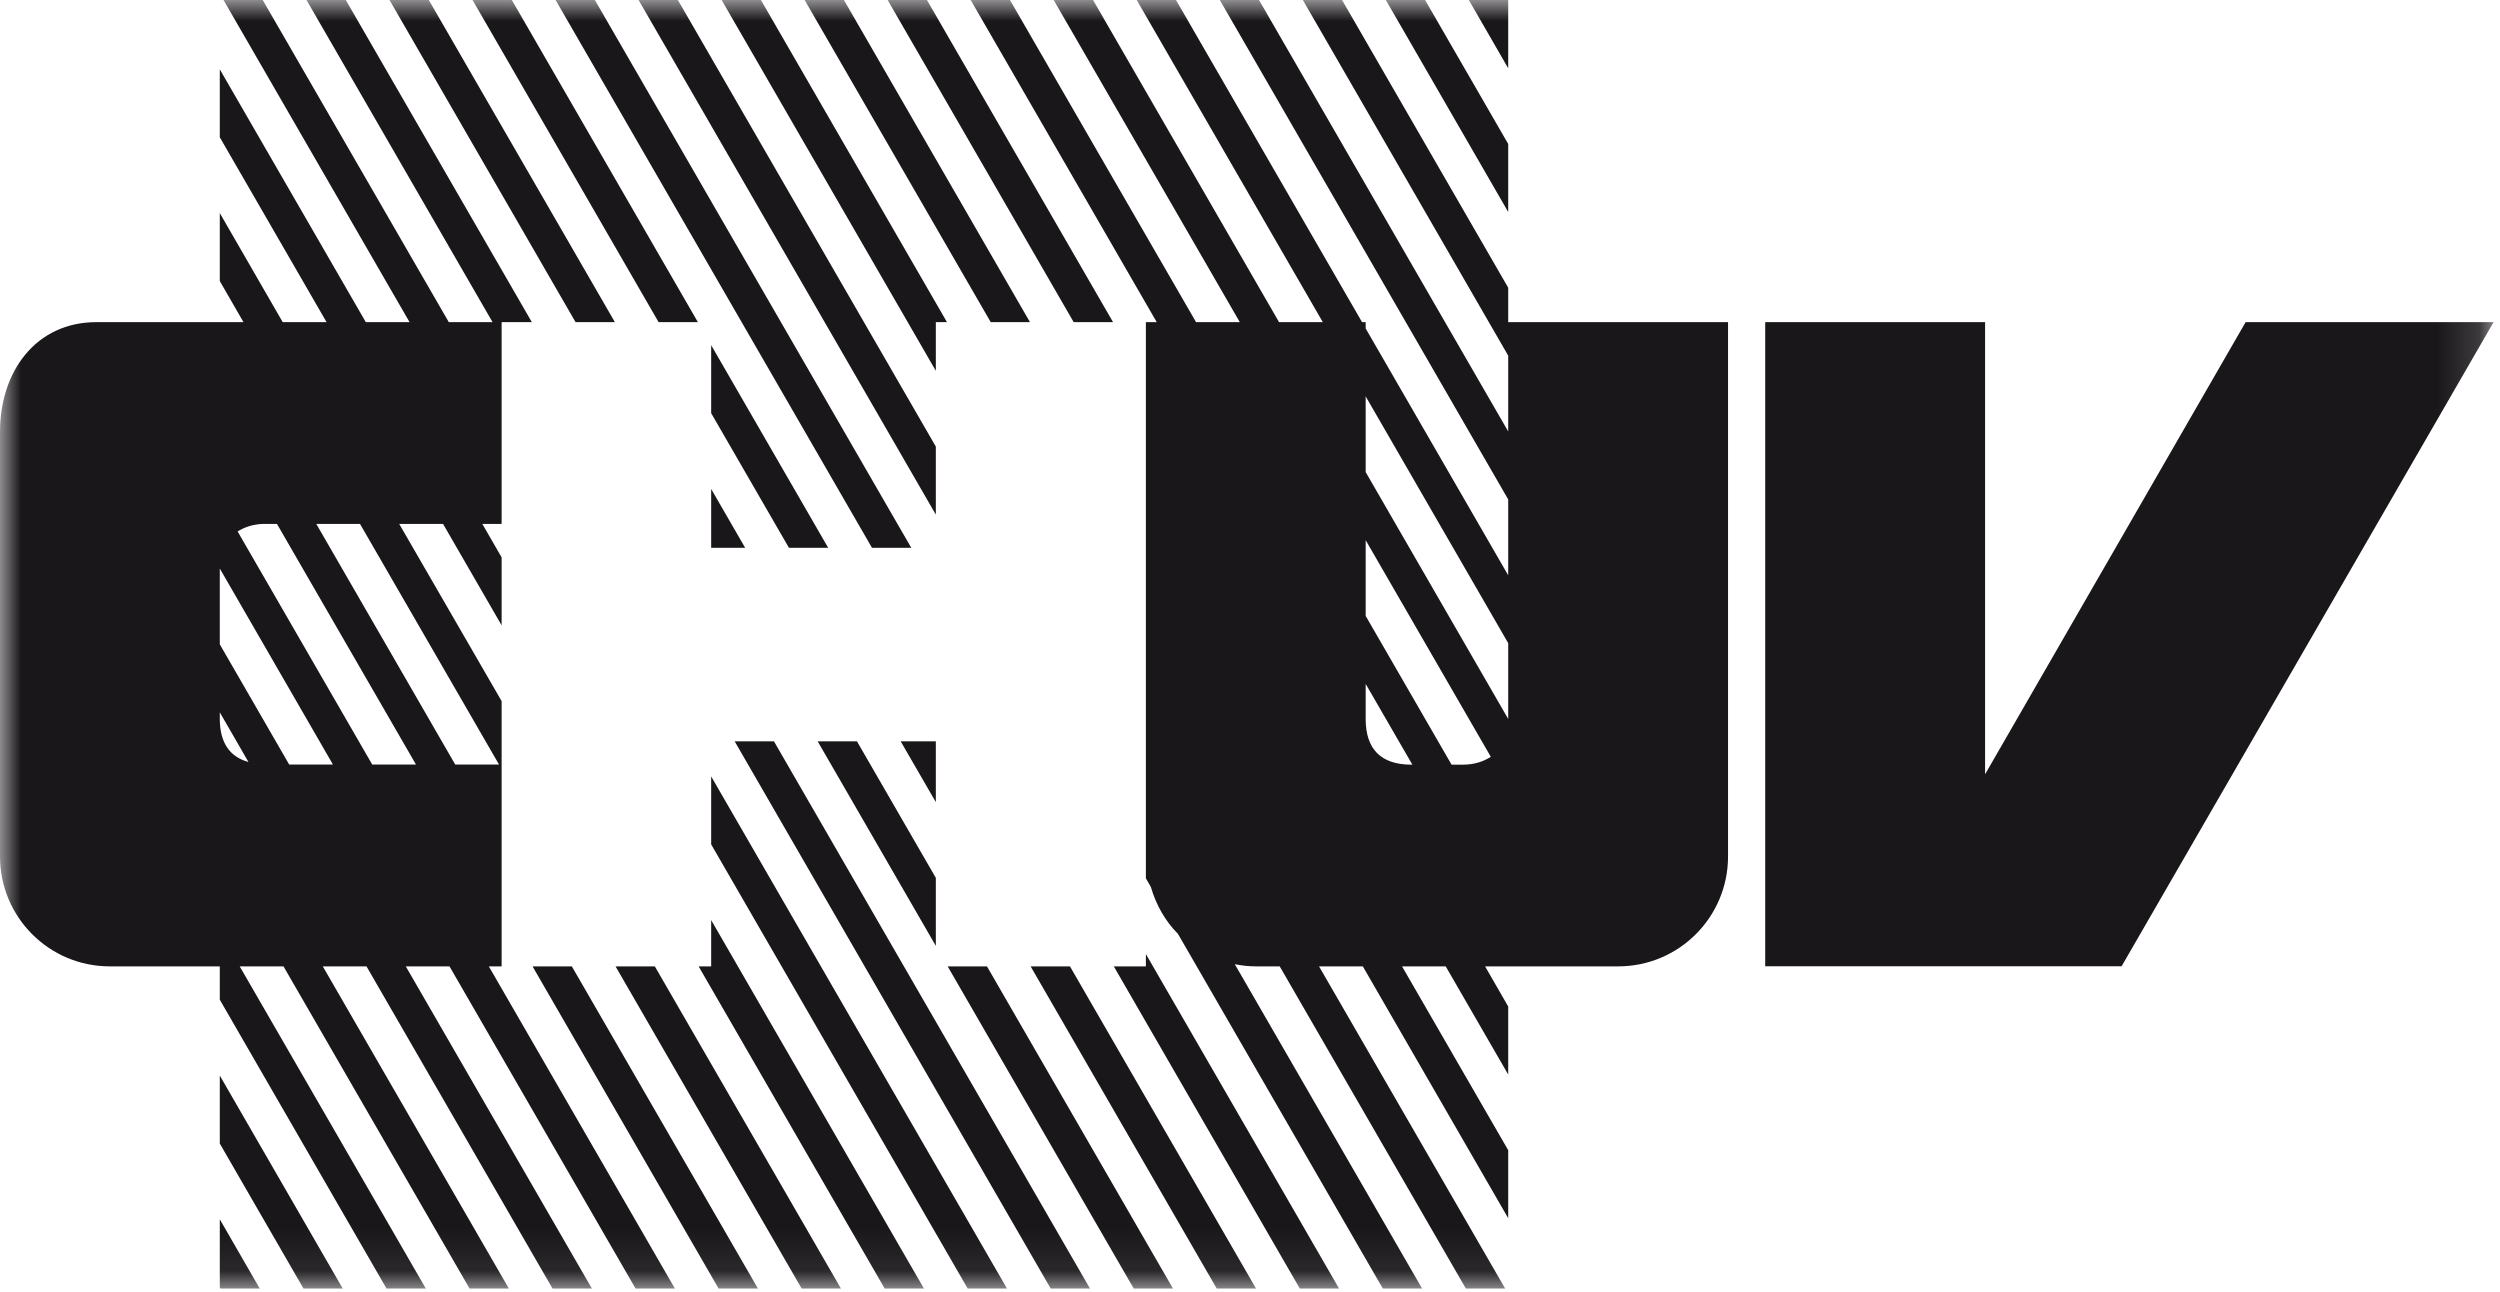 <?xml version="1.0" encoding="UTF-8"?>
<svg width="60px" height="31px" viewBox="0 0 60 31" version="1.1" xmlns="http://www.w3.org/2000/svg" xmlns:xlink="http://www.w3.org/1999/xlink">
    <title>LOGO</title>
    <defs>
        <polygon id="path-1" points="0 0 59.846 0 59.846 30.924 0 30.924"></polygon>
    </defs>
    <g id="Symbols" stroke="none" stroke-width="1" fill="none" fill-rule="evenodd">
        <g id="D-/-HEADER-/-INTERNAL" transform="translate(-135, -22)">
            <g id="LOGO" transform="translate(135, 22)">
                <mask id="mask-2" fill="white">
                    <use xlink:href="#path-1"></use>
                </mask>
                <g id="Clip-2"></g>
                <path d="M12.781,23.193 L17.246,30.924 L18.19,30.924 L13.724,23.193 L12.781,23.193 Z M7.591,12.574 L8.64,12.574 L11.976,18.348 L10.925,18.348 L7.591,12.574 Z M8.933,18.348 L5.703,12.755 C5.86,12.657 6.048,12.587 6.299,12.574 L6.647,12.574 L9.983,18.348 L8.933,18.348 Z M6.94,18.348 L5.275,15.464 L5.275,13.665 C5.275,13.659 5.277,13.655 5.277,13.648 L7.99,18.348 L6.94,18.348 Z M5.275,17.249 L5.275,17.096 L5.963,18.288 C5.511,18.165 5.275,17.821 5.275,17.249 L5.275,17.249 Z M12.039,23.193 L12.039,16.827 L9.581,12.574 L10.633,12.574 L12.039,15.008 L12.039,13.377 L11.576,12.574 L12.039,12.574 L12.039,7.731 L12.764,7.731 L8.299,0 L7.356,0 L11.821,7.731 L10.771,7.731 L6.305,0 L5.364,0 L9.829,7.731 L8.779,7.731 L5.275,1.664 L5.275,3.295 L7.837,7.731 L6.785,7.731 L5.275,5.114 L5.275,6.745 L5.843,7.731 L2.317,7.731 C0.862,7.731 0,8.911 0,10.366 L0,20.555 C0,22.012 1.179,23.193 2.635,23.193 L5.275,23.193 L5.275,23.993 L9.276,30.924 L10.219,30.924 L5.753,23.193 L6.804,23.193 L11.269,30.924 L12.212,30.924 L7.747,23.193 L8.796,23.193 L13.26,30.924 L14.205,30.924 L9.739,23.193 L10.788,23.193 L15.253,30.924 L16.197,30.924 L11.732,23.193 L12.039,23.193 Z M36.197,17.255 L32.776,11.33 L32.776,9.513 L36.197,15.436 L36.197,17.255 Z M35.099,18.352 L34.838,18.352 L32.776,14.782 L32.776,12.964 L35.779,18.163 C35.603,18.277 35.387,18.352 35.099,18.352 L35.099,18.352 Z M33.874,18.352 C33.146,18.352 32.776,17.983 32.776,17.255 L32.776,16.414 L33.897,18.352 L33.874,18.352 Z M36.197,6.905 L32.209,0 L31.268,0 L36.197,8.536 L36.197,10.355 L30.216,0 L29.275,0 L36.197,11.987 L36.197,13.807 L32.776,7.883 L32.776,7.731 L32.689,7.731 L28.224,0 L27.281,0 L31.747,7.731 L30.697,7.731 L26.233,0 L25.288,0 L29.755,7.731 L28.705,7.731 L24.239,0 L23.296,0 L27.761,7.731 L27.501,7.731 L27.501,21.08 L27.621,21.288 C27.745,21.716 27.964,22.104 28.271,22.413 L33.187,30.924 L34.13,30.924 L29.635,23.141 C29.798,23.173 29.966,23.193 30.139,23.193 L30.713,23.193 L35.18,30.924 L36.123,30.924 L31.657,23.193 L32.708,23.193 L36.197,29.237 L36.197,27.605 L33.649,23.193 L34.697,23.193 L36.197,25.789 L36.197,24.156 L35.642,23.193 L38.836,23.193 C40.293,23.193 41.473,22.012 41.473,20.555 L41.473,7.731 L36.197,7.731 L36.197,6.905 Z M5.275,27.445 L7.283,30.924 L8.225,30.924 L5.275,25.813 L5.275,27.445 Z M53.895,7.731 L47.642,18.583 L47.642,7.731 L42.365,7.731 L42.365,23.191 L50.918,23.191 L59.846,7.731 L53.895,7.731 Z M5.275,30.896 L5.291,30.924 L6.233,30.924 L5.275,29.263 L5.275,30.896 Z M22.744,23.193 L27.209,30.924 L28.151,30.924 L23.687,23.193 L22.744,23.193 Z M24.735,23.193 L29.201,30.924 L30.144,30.924 L25.679,23.193 L24.735,23.193 Z M17.632,17.792 L25.216,30.924 L26.159,30.924 L18.575,17.792 L17.632,17.792 Z M17.068,23.193 L16.767,23.193 L21.232,30.924 L22.174,30.924 L17.068,22.082 L17.068,23.193 Z M17.068,20.265 L23.224,30.924 L24.167,30.924 L17.068,18.634 L17.068,20.265 Z M14.773,23.193 L19.239,30.924 L20.182,30.924 L15.716,23.193 L14.773,23.193 Z M19.877,13.148 L17.068,8.284 L17.068,9.916 L18.935,13.148 L19.877,13.148 Z M22.46,17.792 L21.616,17.792 L22.46,19.251 L22.46,17.792 Z M21.871,13.148 L14.277,0 L13.334,0 L20.928,13.148 L21.871,13.148 Z M22.46,10.718 L16.269,0 L15.326,0 L22.46,12.351 L22.46,10.718 Z M36.197,3.455 L34.202,0 L33.26,0 L36.197,5.088 L36.197,3.455 Z M26.713,7.731 L22.247,0 L21.303,0 L25.768,7.731 L26.713,7.731 Z M24.719,7.731 L20.254,0 L19.311,0 L23.777,7.731 L24.719,7.731 Z M22.46,7.731 L22.727,7.731 L18.262,0 L17.319,0 L22.46,8.9 L22.46,7.731 Z M14.757,7.731 L10.291,0 L9.348,0 L13.813,7.731 L14.757,7.731 Z M16.749,7.731 L12.284,0 L11.341,0 L15.806,7.731 L16.749,7.731 Z M27.501,23.193 L26.731,23.193 L31.195,30.924 L32.137,30.924 L27.501,22.897 L27.501,23.193 Z M36.197,0.008 L36.193,0 L35.252,0 L36.197,1.639 L36.197,0.008 Z M17.068,13.148 L17.884,13.148 L17.068,11.735 L17.068,13.148 Z M22.46,21.069 L20.567,17.792 L19.624,17.792 L22.46,22.701 L22.46,21.069 Z" id="Fill-1" fill="#1A171B" mask="url(#mask-2)"></path>
            </g>
        </g>
    </g>
</svg>